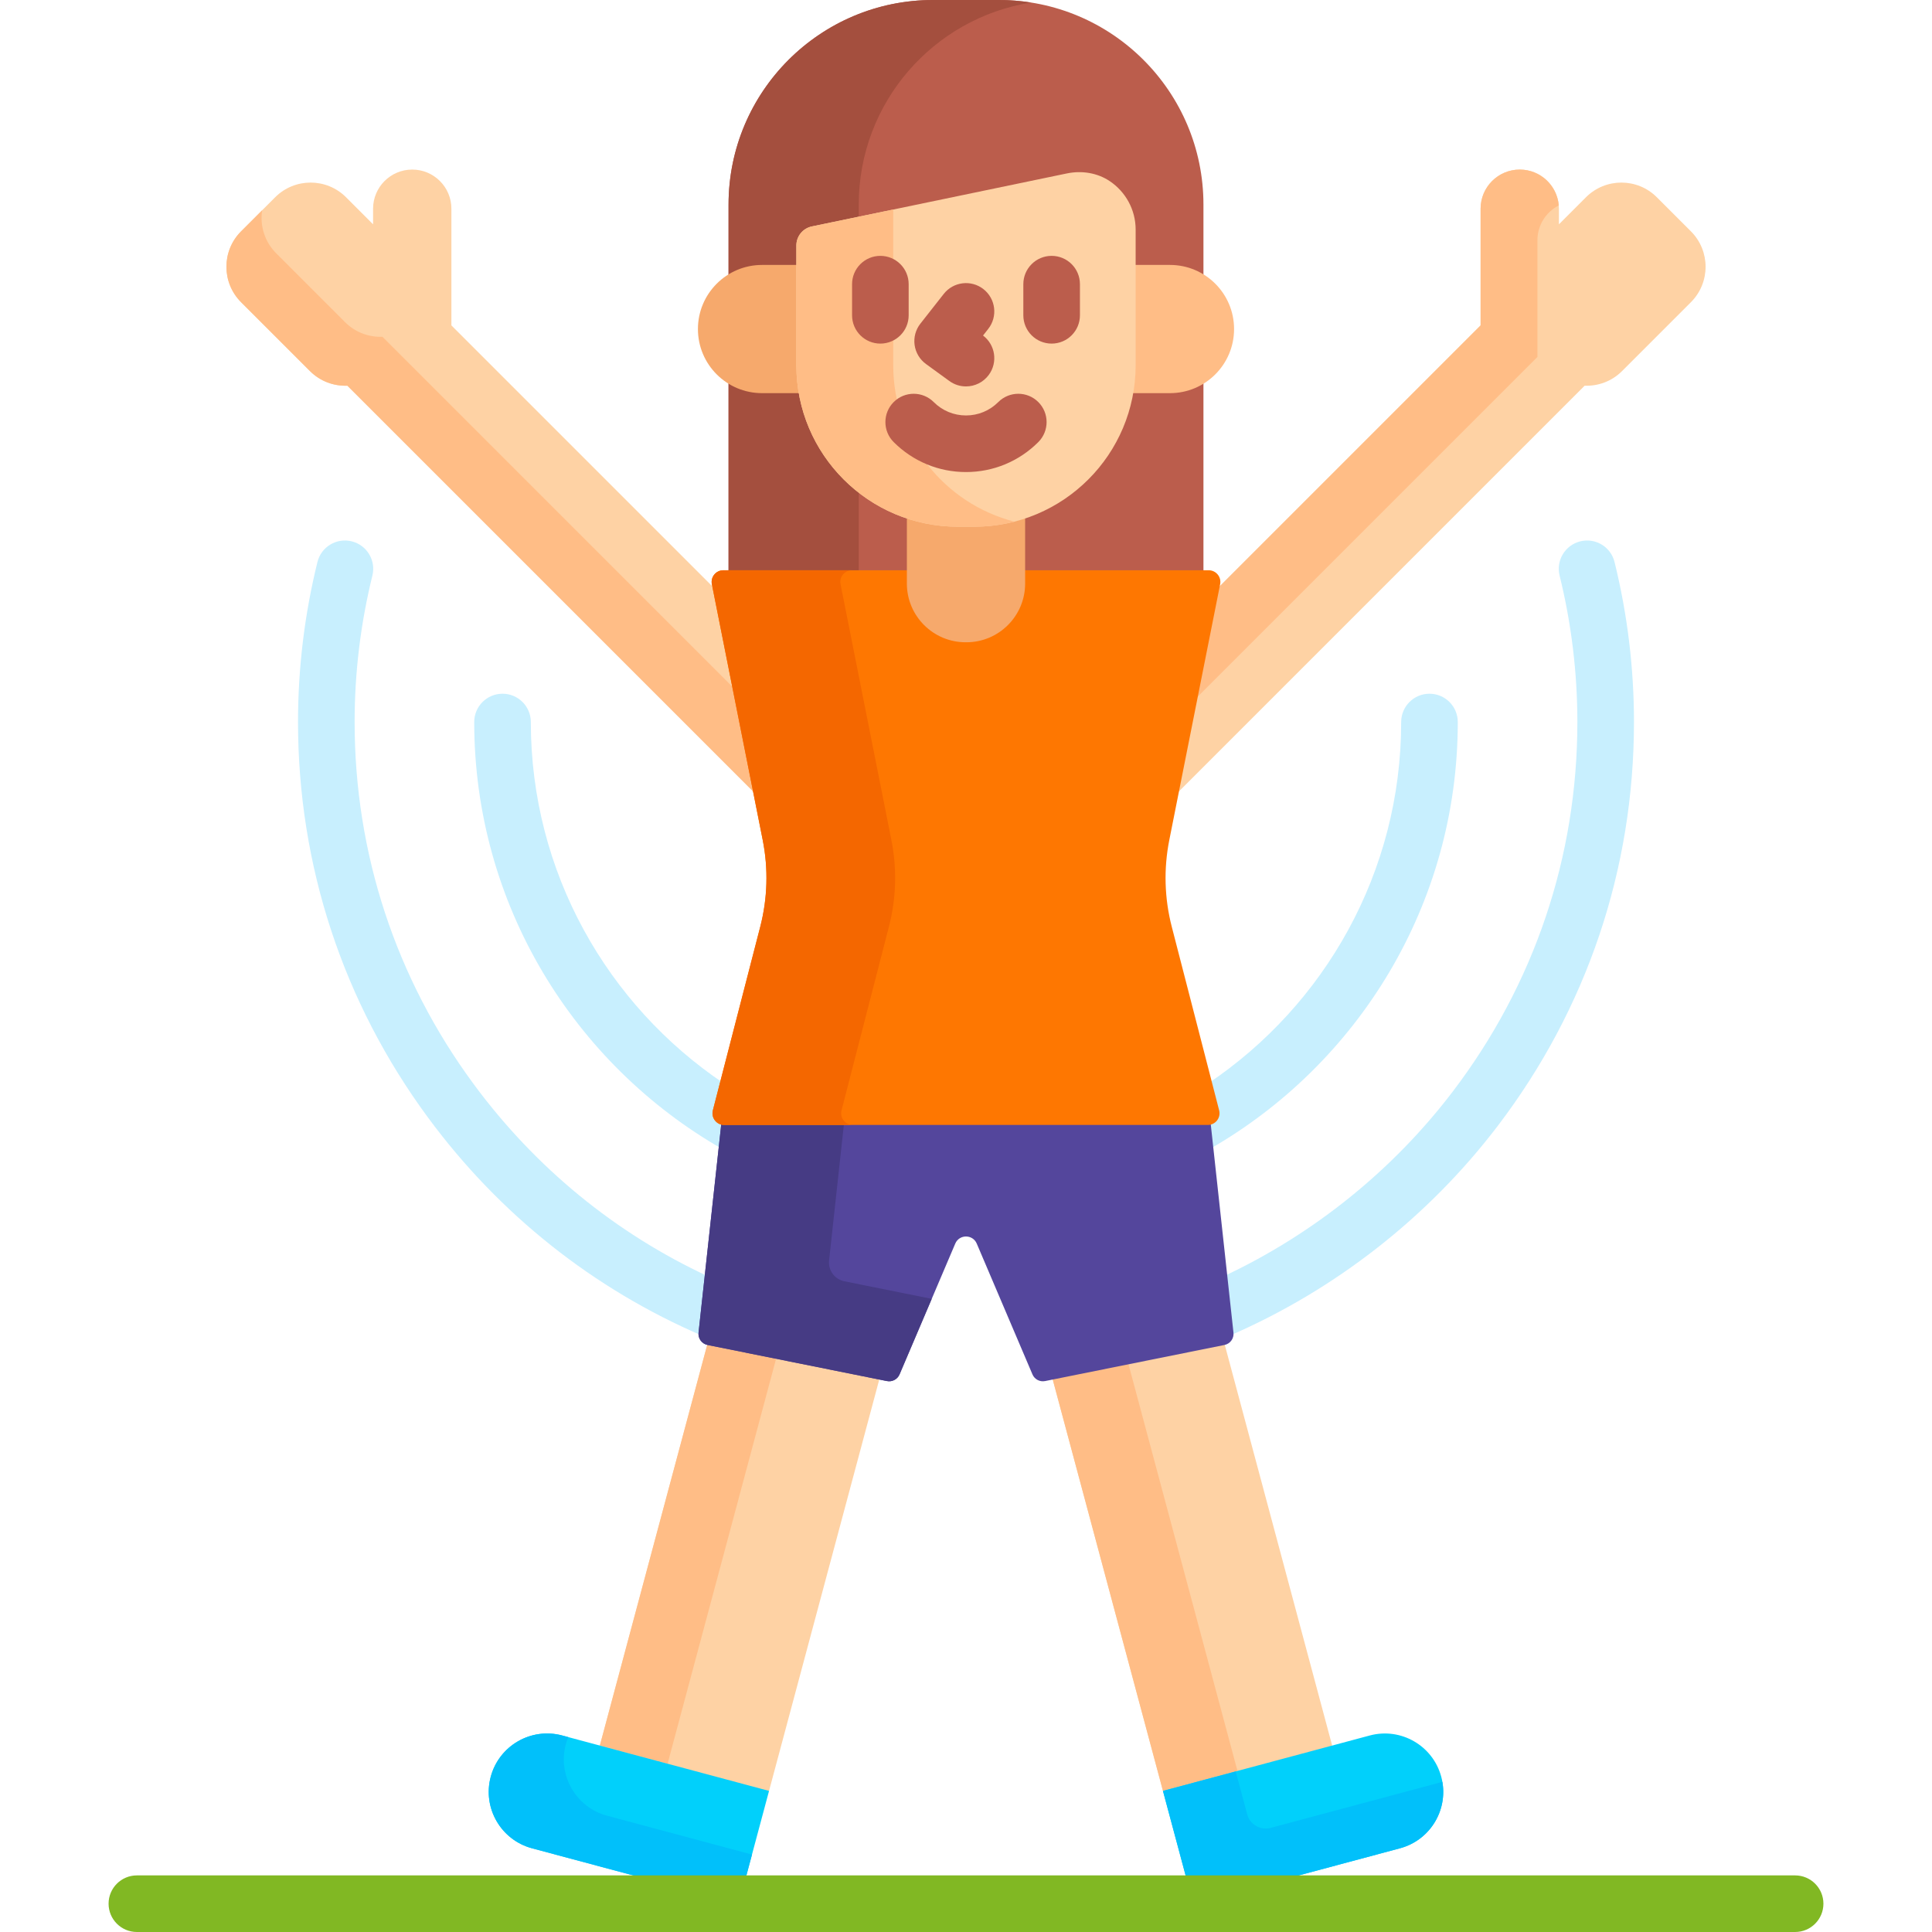 <?xml version="1.0" encoding="UTF-8" standalone="no"?>
<svg data-id="Capa_1" enable-background="new 0 0 512 512" height="512" viewBox="0 0 512 512" width="512" xmlns="http://www.w3.org/2000/svg"><g><path d="m187.676 355.443-28.711 107.15 2.482 1.7 39.547 10.597 2.809-.282 29.47-109.985-45.568-9.17c-.01-.003-.019-.008-.029-.01z" fill="#fed2a4"/><path d="m350.14 464.404 2.896-1.811-28.711-107.15c-.011.002-.02.007-.031.009l-45.568 9.17 29.47 109.985 2.741.301z" fill="#fed2a4"/><g><path d="m427.874 148.944c-.992-4.021-5.057-6.482-9.078-5.484-4.021.992-6.477 5.057-5.484 9.078 3.125 12.666 4.709 25.723 4.709 38.807 0 35.664-11.413 69.518-33.004 97.899-15.973 20.996-37.043 37.884-60.769 48.997l1.639 15.034c.027.243.006.48-.05.704 27.854-12.056 52.619-31.336 71.117-55.652 23.595-31.015 36.066-68.009 36.066-106.981.001-14.295-1.731-28.561-5.146-42.402z" fill="#c8effe"/></g><g><path d="m186.113 353.274 1.633-14.98c-24.594-11.423-45.876-28.819-62.252-51.04-20.617-27.976-31.515-61.141-31.515-95.909 0-13.084 1.585-26.141 4.709-38.807.992-4.021-1.463-8.086-5.484-9.078-4.023-.996-8.087 1.463-9.078 5.484-3.415 13.841-5.146 28.106-5.146 42.4 0 37.994 11.909 74.236 34.439 104.809 18.928 25.685 43.869 45.465 72.75 57.86-.062-.234-.084-.483-.056-.739z" fill="#c8effe"/></g><g fill="#c8effe"><path d="m192.218 297.269-.837-.217c-1.113-.289-1.786-1.432-1.498-2.546l1.911-7.407c-30.81-20.726-51.12-55.912-51.12-95.755 0-4.143-3.357-7.5-7.5-7.5s-7.5 3.357-7.5 7.5c0 48.384 26.504 90.691 65.754 113.173z"/><path d="m378.826 183.845c-4.143 0-7.5 3.357-7.5 7.5 0 39.843-20.311 75.029-51.12 95.755l1.911 7.407c.288 1.114-.385 2.257-1.498 2.546l-.837.217.79 7.249c39.25-22.482 65.754-64.789 65.754-113.173 0-4.144-3.357-7.501-7.5-7.501z"/></g><g><g><g><path d="m327.942 469.316-29.135-108.735-20.081 4.041 29.47 109.985z" fill="#ffbd86"/><path d="m340.464 498 30.545-8.184c8.255-2.212 13.153-10.697 10.941-18.951-2.212-8.255-10.697-13.153-18.951-10.942l-54.803 14.685 6.268 23.392z" fill="#01d0fb"/><path d="m340.464 498 30.545-8.185c7.805-2.091 12.6-9.79 11.231-17.6l-45.501 12.192c-2.708.725-5.491-.881-6.216-3.589l-3.048-11.377-19.279 5.166 6.268 23.393z" fill="#01c0fa"/><path d="m176.917 467.403 29.014-108.283-18.225-3.667c-.011-.002-.02-.007-.031-.009l-28.711 107.15z" fill="#ffbd86"/><path d="m320.759 297.001c-.214.073-.437.123-.67.123h-128.178c-.234 0-.456-.05-.67-.123l-6.122 56.165c-.168 1.543.869 2.96 2.39 3.266l47.528 9.565c1.395.281 2.795-.457 3.352-1.766l14.764-34.665c1.069-2.509 4.626-2.509 5.694 0l14.764 34.665c.557 1.309 1.957 2.046 3.352 1.766l47.528-9.565c1.522-.306 2.559-1.723 2.39-3.266z" fill="#54469c"/><path d="m219.715 334.028 4.023-36.904h-31.827c-.234 0-.456-.05-.67-.123 0 0-6.122 56.165-6.122 56.165-.168 1.543.869 2.96 2.39 3.266l47.528 9.565c1.395.281 2.794-.457 3.352-1.766l8.526-20.019-23.155-4.66c-2.575-.517-4.329-2.914-4.045-5.524z" fill="#463b84"/><path d="m140.991 489.816 30.545 8.184h26l6.268-23.393-54.803-14.685c-8.255-2.212-16.739 2.687-18.951 10.942s2.686 16.74 10.941 18.952z" fill="#01d0fb"/><path d="m140.991 489.815 30.545 8.185h26l1.748-6.525-38.396-10.288c-8.255-2.212-13.153-10.697-10.942-18.951.175-.653.402-1.276.652-1.885l-1.598-.428c-8.255-2.212-16.739 2.687-18.951 10.941-2.211 8.255 2.687 16.74 10.942 18.951z" fill="#01c0fa"/></g><g><path d="m190.032 156.641-70.405-70.405v-30.918c0-5.733-4.647-10.38-10.38-10.38-5.732 0-10.379 4.647-10.379 10.38v4.121l-7.162-7.162c-5.188-5.188-13.6-5.188-18.788 0l-9.025 9.025c-5.188 5.188-5.188 13.6 0 18.788l18.259 18.258c2.724 2.724 6.336 4.003 9.905 3.867l108.779 108.779z" fill="#fed2a4"/><path d="m195.312 183.207-93.955-93.955c-3.568.137-7.181-1.143-9.905-3.867l-18.258-18.258c-3.107-3.107-4.338-7.367-3.725-11.401l-5.576 5.576c-5.188 5.188-5.188 13.6 0 18.788l18.259 18.258c2.724 2.724 6.336 4.003 9.905 3.867l108.779 108.779z" fill="#ffbd86"/><path d="m448.107 61.302-9.025-9.025c-5.188-5.188-13.6-5.188-18.788 0l-7.162 7.162v-4.121c0-5.732-4.647-10.38-10.379-10.38-5.733 0-10.38 4.647-10.38 10.38v30.918l-70.405 70.405-10.803 54.353 108.779-108.779c3.568.137 7.181-1.142 9.905-3.867l18.259-18.258c5.187-5.188 5.187-13.6-.001-18.788z" fill="#fed2a4"/><g><path d="m402.752 44.938c-5.733 0-10.38 4.647-10.38 10.38v30.918l-70.405 70.405-5.808 29.224 91.275-91.274v-30.918c0-4.028 2.299-7.513 5.653-9.233-.447-5.321-4.899-9.502-10.335-9.502z" fill="#ffbd86"/></g></g><g><path d="m318.926 152.125v-97.896c0-29.95-24.279-54.229-54.229-54.229h-17.394c-29.95 0-54.229 24.279-54.229 54.229v97.896z" fill="#bb5d4c"/></g><g><path d="m227.577 152.125v-97.896c0-27.038 19.79-49.448 45.674-53.551-2.787-.442-5.642-.678-8.554-.678h-17.394c-29.95 0-54.229 24.279-54.229 54.229v97.896z" fill="#a44f3e"/></g><g><path d="m320.089 298.124h-128.178c-2.023 0-3.502-1.909-2.997-3.868l12.566-48.691c1.936-7.502 2.157-15.344.647-22.943l-13.475-67.798c-.38-1.914 1.084-3.698 3.035-3.698h128.627c1.951 0 3.416 1.784 3.035 3.698l-13.475 67.798c-1.51 7.599-1.289 15.441.647 22.943l12.566 48.691c.504 1.959-.975 3.868-2.998 3.868z" fill="#fe7701"/></g><g><path d="m223.015 294.256 12.566-48.691c1.936-7.502 2.157-15.344.647-22.943l-13.475-67.798c-.381-1.914 1.084-3.698 3.035-3.698h-34.1c-1.951 0-3.416 1.784-3.035 3.698l13.475 67.798c1.51 7.599 1.289 15.441-.647 22.943l-12.566 48.691c-.506 1.959.973 3.868 2.997 3.868h34.1c-2.024 0-3.503-1.909-2.997-3.868z" fill="#f46700"/></g><path d="m258.167 138.584h-4.334c-4.725 0-9.265-.8-13.504-2.252v18.305c0 8.6 6.972 15.572 15.572 15.572h.198c8.6 0 15.572-6.972 15.572-15.572v-18.305c-4.239 1.452-8.779 2.252-13.504 2.252z" fill="#f6a96c"/><g><g><path d="m212.043 96.795v-26.584h-10.097c-9.383 0-16.989 7.606-16.989 16.989s7.606 16.989 16.989 16.989h10.765c-.43-2.402-.668-4.87-.668-7.394z" fill="#f6a96c"/><path d="m310.054 70.211h-10.097v26.584c0 2.524-.238 4.992-.668 7.394h10.765c9.383 0 16.989-7.606 16.989-16.989s-7.606-16.989-16.989-16.989z" fill="#ffbd86"/></g><g><path d="m282.721 45.963-67.569 14.045c-2.393.497-4.108 2.606-4.108 5.05v31.736c0 23.632 19.158 42.79 42.79 42.79h4.334c23.632 0 42.79-19.158 42.79-42.79v-35.931c0-5.349-2.714-10.064-6.841-12.843-3.323-2.238-7.475-2.872-11.396-2.057z" fill="#fed2a4"/></g><g><g><path d="m236.713 96.795v-41.268l-21.562 4.482c-2.393.497-4.108 2.606-4.108 5.05v31.736c0 23.632 19.158 42.79 42.79 42.79h4.334c3.683 0 7.258-.466 10.668-1.341-18.47-4.741-32.122-21.501-32.122-41.449z" fill="#ffbd86"/></g></g><g fill="#bb5d4c"><path d="m240.806 83.558v-8.253c0-4.143-3.357-7.5-7.5-7.5s-7.5 3.357-7.5 7.5v8.253c0 4.143 3.357 7.5 7.5 7.5s7.5-3.358 7.5-7.5z"/><path d="m278.694 67.805c-4.143 0-7.5 3.357-7.5 7.5v8.253c0 4.143 3.357 7.5 7.5 7.5s7.5-3.357 7.5-7.5v-8.253c0-4.143-3.357-7.5-7.5-7.5z"/><path d="m245.399 96.469 6.189 4.501c1.332.969 2.875 1.436 4.405 1.436 2.317-.001 4.604-1.072 6.071-3.09 2.411-3.314 1.711-7.941-1.549-10.398l1.381-1.758c2.559-3.258 1.993-7.973-1.264-10.531s-7.972-1.993-10.531 1.264l-6.189 7.878c-1.259 1.603-1.812 3.647-1.531 5.666.281 2.016 1.371 3.834 3.018 5.032z"/><path d="m264.556 106.55c-2.288 2.289-5.326 3.549-8.556 3.549s-6.268-1.26-8.556-3.549c-2.93-2.928-7.678-2.928-10.607 0-2.929 2.93-2.929 7.678 0 10.607 5.122 5.121 11.927 7.941 19.163 7.941s14.041-2.82 19.163-7.941c2.929-2.93 2.929-7.678 0-10.607-2.93-2.928-7.678-2.928-10.607 0z"/></g></g></g><g><path d="m475.725 512h-439.45c-4.143 0-7.5-3.357-7.5-7.5s3.357-7.5 7.5-7.5h439.449c4.143 0 7.5 3.357 7.5 7.5s-3.357 7.5-7.499 7.5z" fill="#81b823"/></g></g></g></svg>